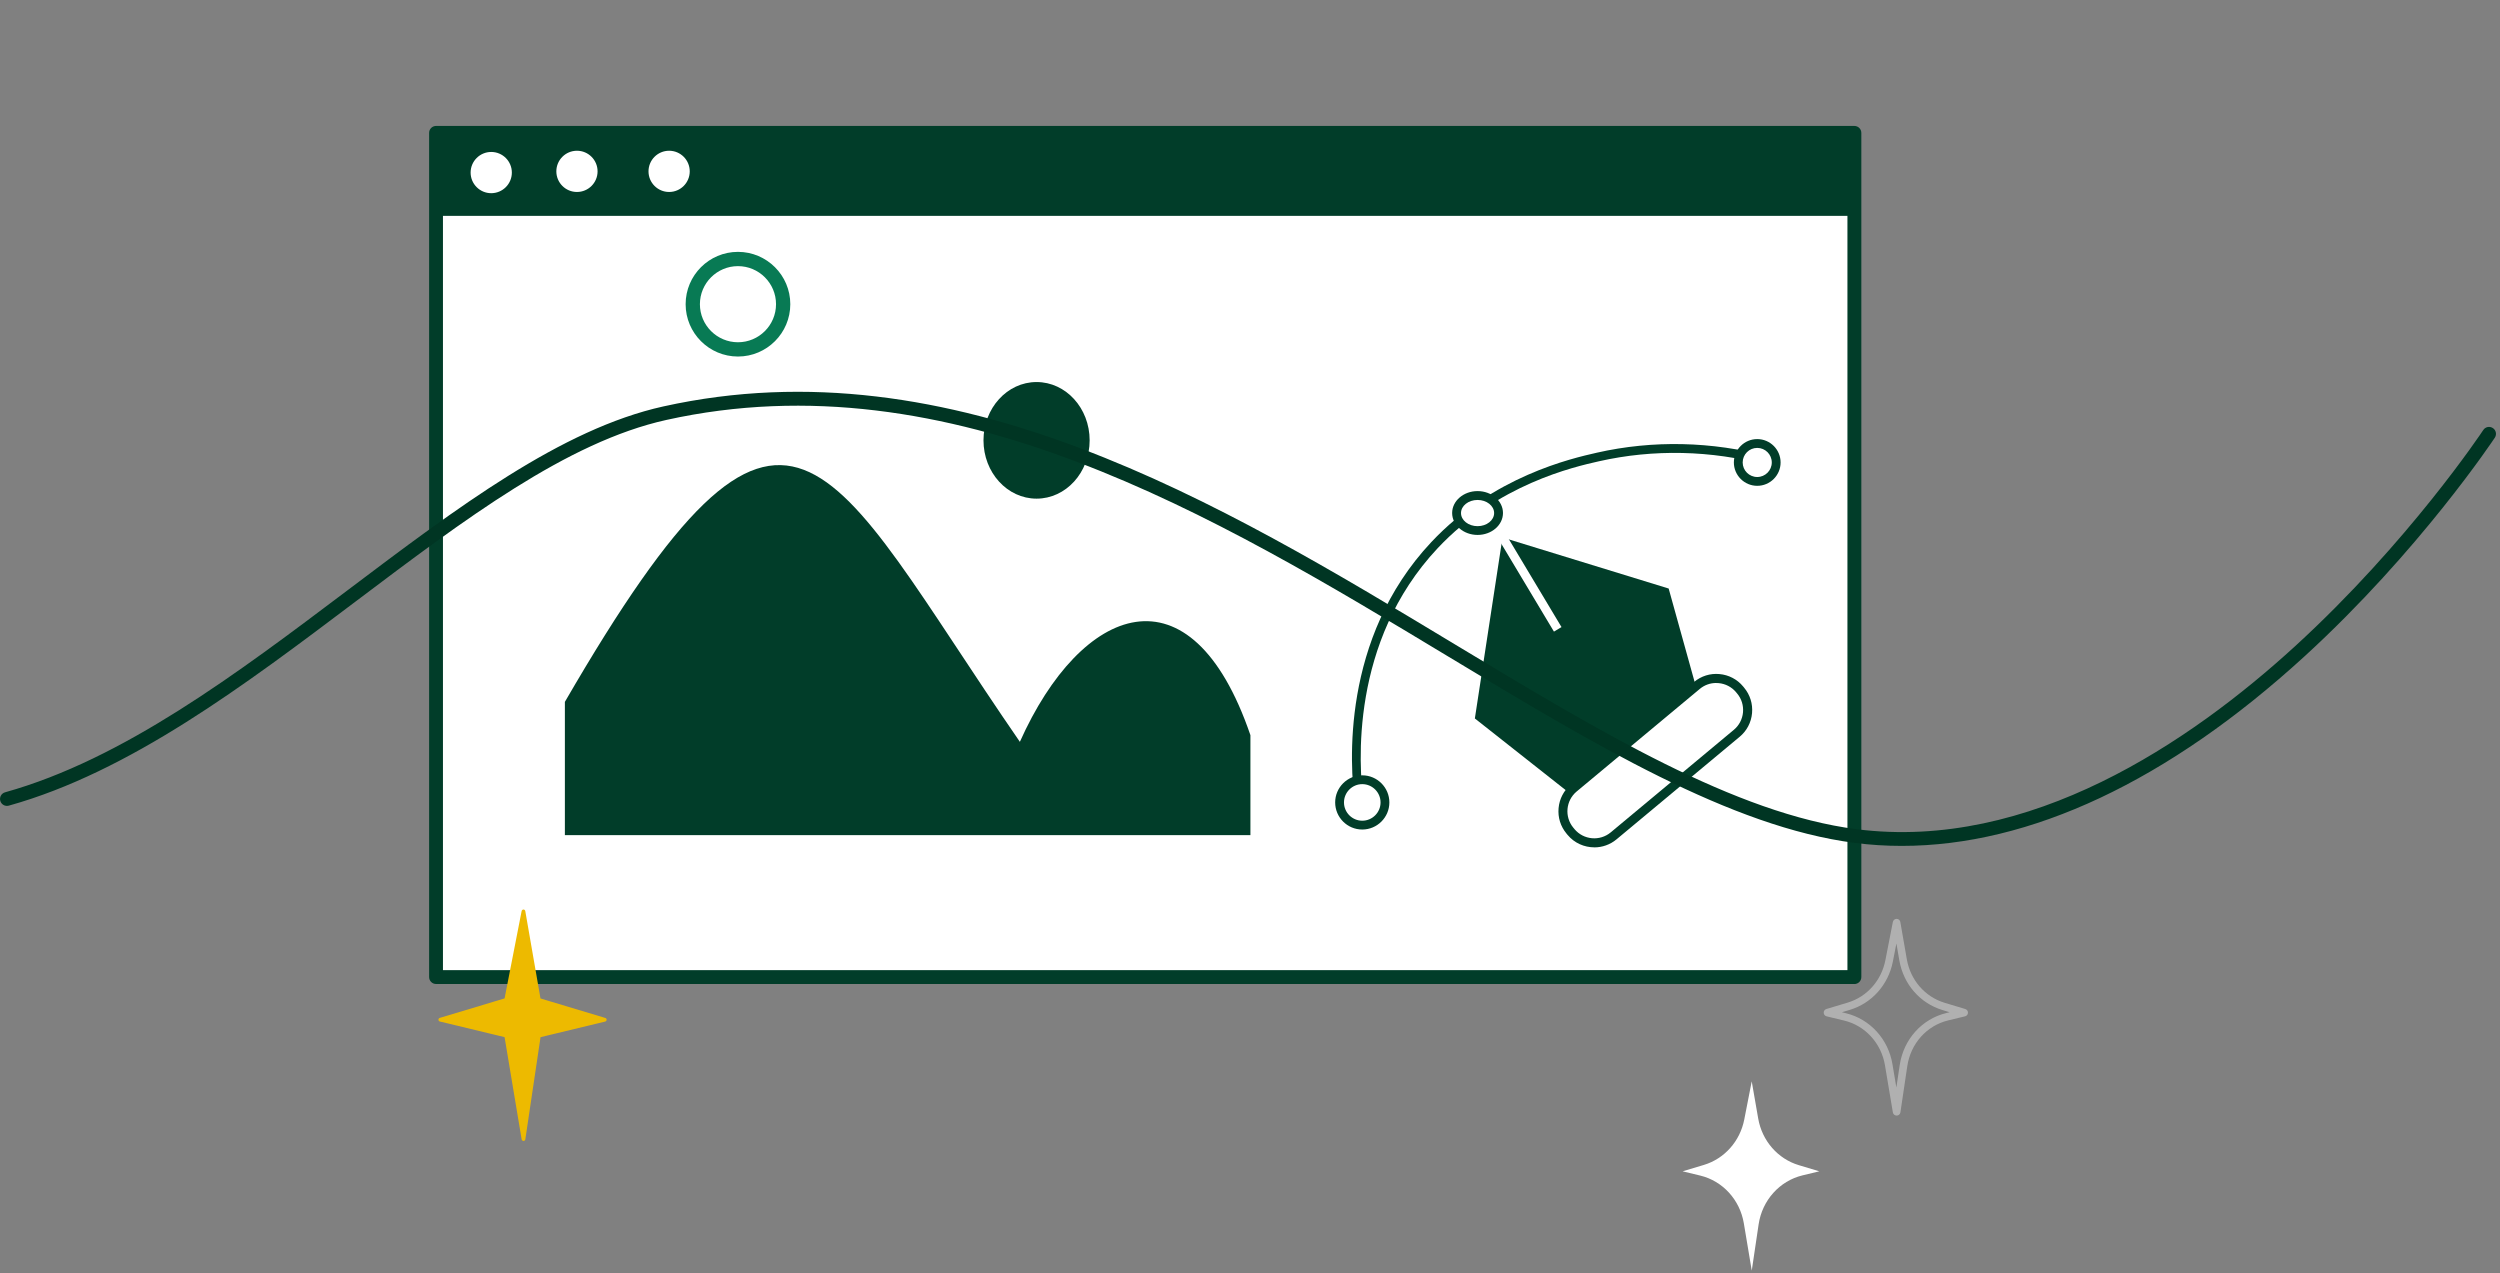 <svg width="536" height="273" viewBox="0 0 536 273" fill="none" xmlns="http://www.w3.org/2000/svg">
<rect x="0" y="0" width="536" height="273" fill="#808080" stroke="none"/>
<g clip-path="url(#clip0_475_6565)">
<path d="M397.58 28.49H93.49V209.49H397.58V28.49Z" fill="white"/>
<path d="M397.58 210.97H93.49C92.67 210.97 92 210.3 92 209.48V28.49C92 27.67 92.67 27 93.49 27H397.58C398.4 27 399.07 27.67 399.07 28.49V209.49C399.07 210.31 398.4 210.98 397.58 210.98V210.97ZM94.97 208H396.09V29.97H94.97V207.99V208Z" fill="#013D29"/>
<path d="M397.58 28.49H93.49V45H397.58V28.49Z" fill="#013D29"/>
<path d="M397.58 46.28H93.49C92.78 46.28 92.21 45.71 92.21 45V28.49C92.21 27.78 92.78 27.21 93.49 27.21H397.58C398.29 27.21 398.86 27.78 398.86 28.49V45C398.86 45.71 398.29 46.28 397.58 46.28ZM94.77 43.71H396.3V29.77H94.77V43.72V43.71Z" fill="#013D29"/>
<path d="M322.91 116.45L317.23 153.63L336.89 169.15L362.7 147.5L356.99 126.93L322.91 116.45Z" fill="#013D29"/>
<path d="M336.91 170.37L316.21 154.04L322.14 115.23L357.76 126.18L363.78 147.84L336.92 170.37H336.91ZM318.24 153.23L336.87 167.93L361.62 147.17L356.21 127.68L323.68 117.68L318.25 153.23H318.24Z" fill="#013D29"/>
<path d="M337.423 168.918L363.821 146.924C366.571 144.632 370.67 145.005 372.962 147.756L373.192 148.032C375.484 150.783 375.111 154.881 372.36 157.173L345.97 179.161C343.219 181.452 339.121 181.079 336.829 178.329L336.599 178.052C334.307 175.302 334.68 171.203 337.43 168.912L337.423 168.918Z" fill="white"/>
<path d="M341.82 181.67C339.68 181.67 337.55 180.76 336.08 178.99L335.85 178.71C334.58 177.18 333.98 175.25 334.16 173.26C334.34 171.27 335.28 169.47 336.81 168.2L363.21 146.21C364.74 144.94 366.67 144.33 368.66 144.52C370.65 144.7 372.45 145.64 373.72 147.17L373.95 147.45C375.22 148.98 375.82 150.91 375.64 152.9C375.46 154.89 374.52 156.69 372.99 157.96L346.59 179.95C345.2 181.11 343.5 181.68 341.82 181.68V181.67ZM367.96 146.43C366.67 146.43 365.44 146.87 364.44 147.7L338.04 169.69C335.7 171.64 335.38 175.13 337.33 177.47L337.56 177.75C339.51 180.09 343 180.41 345.34 178.46L371.74 156.47C372.87 155.53 373.56 154.2 373.7 152.73C373.83 151.26 373.39 149.82 372.45 148.7L372.22 148.42C371.28 147.29 369.95 146.6 368.48 146.46C368.31 146.44 368.13 146.44 367.96 146.44V146.43Z" fill="#013D29"/>
<path d="M322.09 113.247L320.469 114.219L333.166 135.417L334.787 134.446L322.09 113.247Z" fill="white"/>
<path d="M290.48 172.14C289.42 164.25 287.45 136.92 306.87 116.23C320.15 102.09 336.9 98.3 342.4 97.05C354.36 94.34 367.05 94.62 379.08 97.85L378.59 99.68C366.85 96.53 354.48 96.26 342.81 98.9C337.45 100.11 321.12 103.81 308.24 117.53C289.39 137.61 291.31 164.21 292.34 171.89L290.46 172.14H290.48Z" fill="#013D29"/>
<path d="M292.07 176.91C294.76 176.91 296.94 174.73 296.94 172.04C296.94 169.35 294.76 167.17 292.07 167.17C289.381 167.17 287.2 169.35 287.2 172.04C287.2 174.73 289.381 176.91 292.07 176.91Z" fill="white"/>
<path d="M292.07 177.85C288.86 177.85 286.26 175.24 286.26 172.04C286.26 168.84 288.87 166.23 292.07 166.23C295.27 166.23 297.88 168.84 297.88 172.04C297.88 175.24 295.27 177.85 292.07 177.85ZM292.07 168.12C289.91 168.12 288.15 169.88 288.15 172.04C288.15 174.2 289.91 175.96 292.07 175.96C294.23 175.96 295.99 174.2 295.99 172.04C295.99 169.88 294.23 168.12 292.07 168.12Z" fill="#013D29"/>
<path d="M321.29 110C321.29 112.07 319.27 113.75 316.79 113.75C314.31 113.75 312.29 112.07 312.29 110C312.29 107.93 314.31 106.25 316.79 106.25C319.27 106.25 321.29 107.93 321.29 110Z" fill="white"/>
<path d="M316.79 114.69C313.79 114.69 311.34 112.58 311.34 109.99C311.34 107.4 313.78 105.29 316.79 105.29C319.8 105.29 322.24 107.4 322.24 109.99C322.24 112.58 319.8 114.69 316.79 114.69ZM316.79 107.19C314.83 107.19 313.24 108.45 313.24 110C313.24 111.55 314.83 112.81 316.79 112.81C318.75 112.81 320.34 111.55 320.34 110C320.34 108.45 318.75 107.19 316.79 107.19Z" fill="#013D29"/>
<path d="M372.68 99.14C372.68 96.89 374.5 95.07 376.75 95.07C379 95.07 380.82 96.89 380.82 99.14C380.82 101.39 379 103.21 376.75 103.21C374.5 103.21 372.68 101.39 372.68 99.14Z" fill="white"/>
<path d="M376.75 104.16C373.99 104.16 371.74 101.91 371.74 99.15C371.74 96.39 373.99 94.14 376.75 94.14C379.51 94.14 381.76 96.39 381.76 99.15C381.76 101.91 379.51 104.16 376.75 104.16ZM376.75 96.03C375.03 96.03 373.63 97.43 373.63 99.15C373.63 100.87 375.03 102.27 376.75 102.27C378.47 102.27 379.87 100.87 379.87 99.15C379.87 97.43 378.47 96.03 376.75 96.03Z" fill="#013D29"/>
<path d="M109.74 37C109.74 39.44 107.76 41.42 105.32 41.42C102.88 41.42 100.9 39.44 100.9 37C100.9 34.56 102.88 32.58 105.32 32.58C107.76 32.58 109.74 34.56 109.74 37Z" fill="white"/>
<path d="M128.12 36.74C128.12 39.18 126.14 41.16 123.7 41.16C121.26 41.16 119.28 39.18 119.28 36.74C119.28 34.3 121.26 32.32 123.7 32.32C126.14 32.32 128.12 34.3 128.12 36.74Z" fill="white"/>
<path d="M143.46 41.16C145.901 41.16 147.88 39.181 147.88 36.74C147.88 34.299 145.901 32.32 143.46 32.32C141.019 32.32 139.04 34.299 139.04 36.74C139.04 39.181 141.019 41.16 143.46 41.16Z" fill="white"/>
<path d="M121.11 179.05V150.48C169.47 67.04 176.84 98.39 218.66 159.05C231.78 129.68 255.33 120.34 268.09 157.62V179.05H121.11Z" fill="#013D29"/>
<path d="M222.24 106.91C228.525 106.91 233.62 101.313 233.62 94.41C233.62 87.506 228.525 81.91 222.24 81.91C215.955 81.91 210.86 87.506 210.86 94.41C210.86 101.313 215.955 106.91 222.24 106.91Z" fill="#013D29"/>
</g>
<path d="M158.22 76.44C152.03 76.44 147 71.41 147 65.22C147 59.03 152.03 54 158.22 54C164.41 54 169.44 59.03 169.44 65.22C169.44 71.41 164.41 76.44 158.22 76.44ZM158.22 57.06C153.72 57.06 150.06 60.72 150.06 65.22C150.06 69.72 153.72 73.38 158.22 73.38C162.72 73.38 166.38 69.72 166.38 65.22C166.38 60.72 162.72 57.06 158.22 57.06Z" fill="#087A54"/>
<path d="M112.231 244.22L108.521 222.04L94.391 218.62L108.521 214.38L112.231 195.4L115.531 214.38L129.661 218.62L115.531 222.04L112.231 244.22Z" fill="#EDBA00"/>
<path d="M112.23 244.61C112.04 244.61 111.87 244.47 111.84 244.28L108.18 222.36L94.3 219.01C94.13 218.97 94 218.81 94 218.63C94 218.45 94.11 218.29 94.28 218.24L108.18 214.06L111.84 195.32C111.88 195.13 112.06 195.01 112.23 195C112.42 195 112.58 195.14 112.62 195.33L115.88 214.07L129.78 218.25C129.95 218.3 130.07 218.46 130.06 218.64C130.06 218.82 129.93 218.97 129.76 219.02L115.89 222.37L112.63 244.29C112.6 244.48 112.44 244.63 112.24 244.63L112.23 244.61ZM95.91 218.58L108.62 221.65C108.77 221.69 108.89 221.81 108.92 221.97L112.21 241.67L115.14 221.97C115.16 221.81 115.28 221.68 115.44 221.64L128.15 218.57L115.42 214.74C115.28 214.7 115.17 214.58 115.14 214.43L112.21 197.57L108.91 214.44C108.88 214.58 108.78 214.7 108.63 214.74L95.9 218.57L95.91 218.58Z" fill="#EDBA00"/>
<path d="M375.57 272.38L373.88 262.29C373.04 257.24 369.35 253.2 364.52 252.04L360.75 251.13L365.31 249.76C369.72 248.43 373.06 244.69 373.97 240.03L375.57 231.84L376.96 239.82C377.79 244.59 381.16 248.46 385.67 249.81L390.06 251.13L386.45 252C381.54 253.19 377.82 257.34 377.05 262.49L375.58 272.39L375.57 272.38Z" fill="white"/>
<path d="M406.63 239.18C406.23 239.18 405.89 238.89 405.83 238.5L404.14 228.41C403.35 223.67 399.91 219.9 395.39 218.81L391.62 217.9C391.26 217.81 391.01 217.5 391 217.13C390.99 216.76 391.23 216.44 391.58 216.33L396.14 214.96C400.28 213.72 403.38 210.23 404.23 205.85L405.83 197.66C405.91 197.28 406.23 197.02 406.64 197C407.03 197 407.36 197.29 407.43 197.67L408.82 205.65C409.6 210.15 412.72 213.73 416.96 215.01L421.35 216.33C421.7 216.44 421.94 216.76 421.93 217.13C421.93 217.5 421.67 217.81 421.31 217.9L417.7 218.77C413.09 219.88 409.64 223.74 408.92 228.59L407.45 238.49C407.39 238.89 407.05 239.18 406.65 239.18H406.63ZM394.92 217.03L395.77 217.24C400.93 218.49 404.84 222.77 405.74 228.15L406.58 233.17L407.3 228.35C408.12 222.84 412.05 218.46 417.31 217.19L418 217.02L416.49 216.56C411.66 215.11 408.11 211.03 407.22 205.93L406.59 202.28L405.83 206.16C404.86 211.13 401.33 215.09 396.61 216.51L394.92 217.02V217.03Z" fill="#B0B0B0"/>
<path d="M407.74 181.36C404.35 181.36 400.99 181.15 397.66 180.72C371.12 177.32 341.61 159.52 310.37 140.68C260.49 110.59 203.96 76.49 142.85 90.04C121.61 94.75 99.6 111.35 76.3 128.92C52.45 146.91 27.78 165.51 1.89 172.73C1.1 172.95 0.28 172.49 0.06 171.7C-0.16 170.91 0.3 170.09 1.09 169.87C26.44 162.79 50.88 144.37 74.52 126.55C98.08 108.78 120.34 91.99 142.21 87.14C204.47 73.33 261.55 107.76 311.91 138.14C342.88 156.82 372.12 174.46 398.04 177.78C435.11 182.53 469.61 159.08 492.03 138.58C516.46 116.24 532.26 92.44 532.41 92.2C532.86 91.51 533.78 91.32 534.47 91.78C535.16 92.23 535.34 93.15 534.89 93.84C534.73 94.08 518.77 118.15 494.08 140.73C464.85 167.47 435.22 181.36 407.74 181.36Z" fill="#003523"/>
<defs>
<clipPath id="clip0_475_6565">
<rect width="307.06" height="183.97" fill="white" transform="translate(92 27)"/>
</clipPath>
</defs>
</svg>
